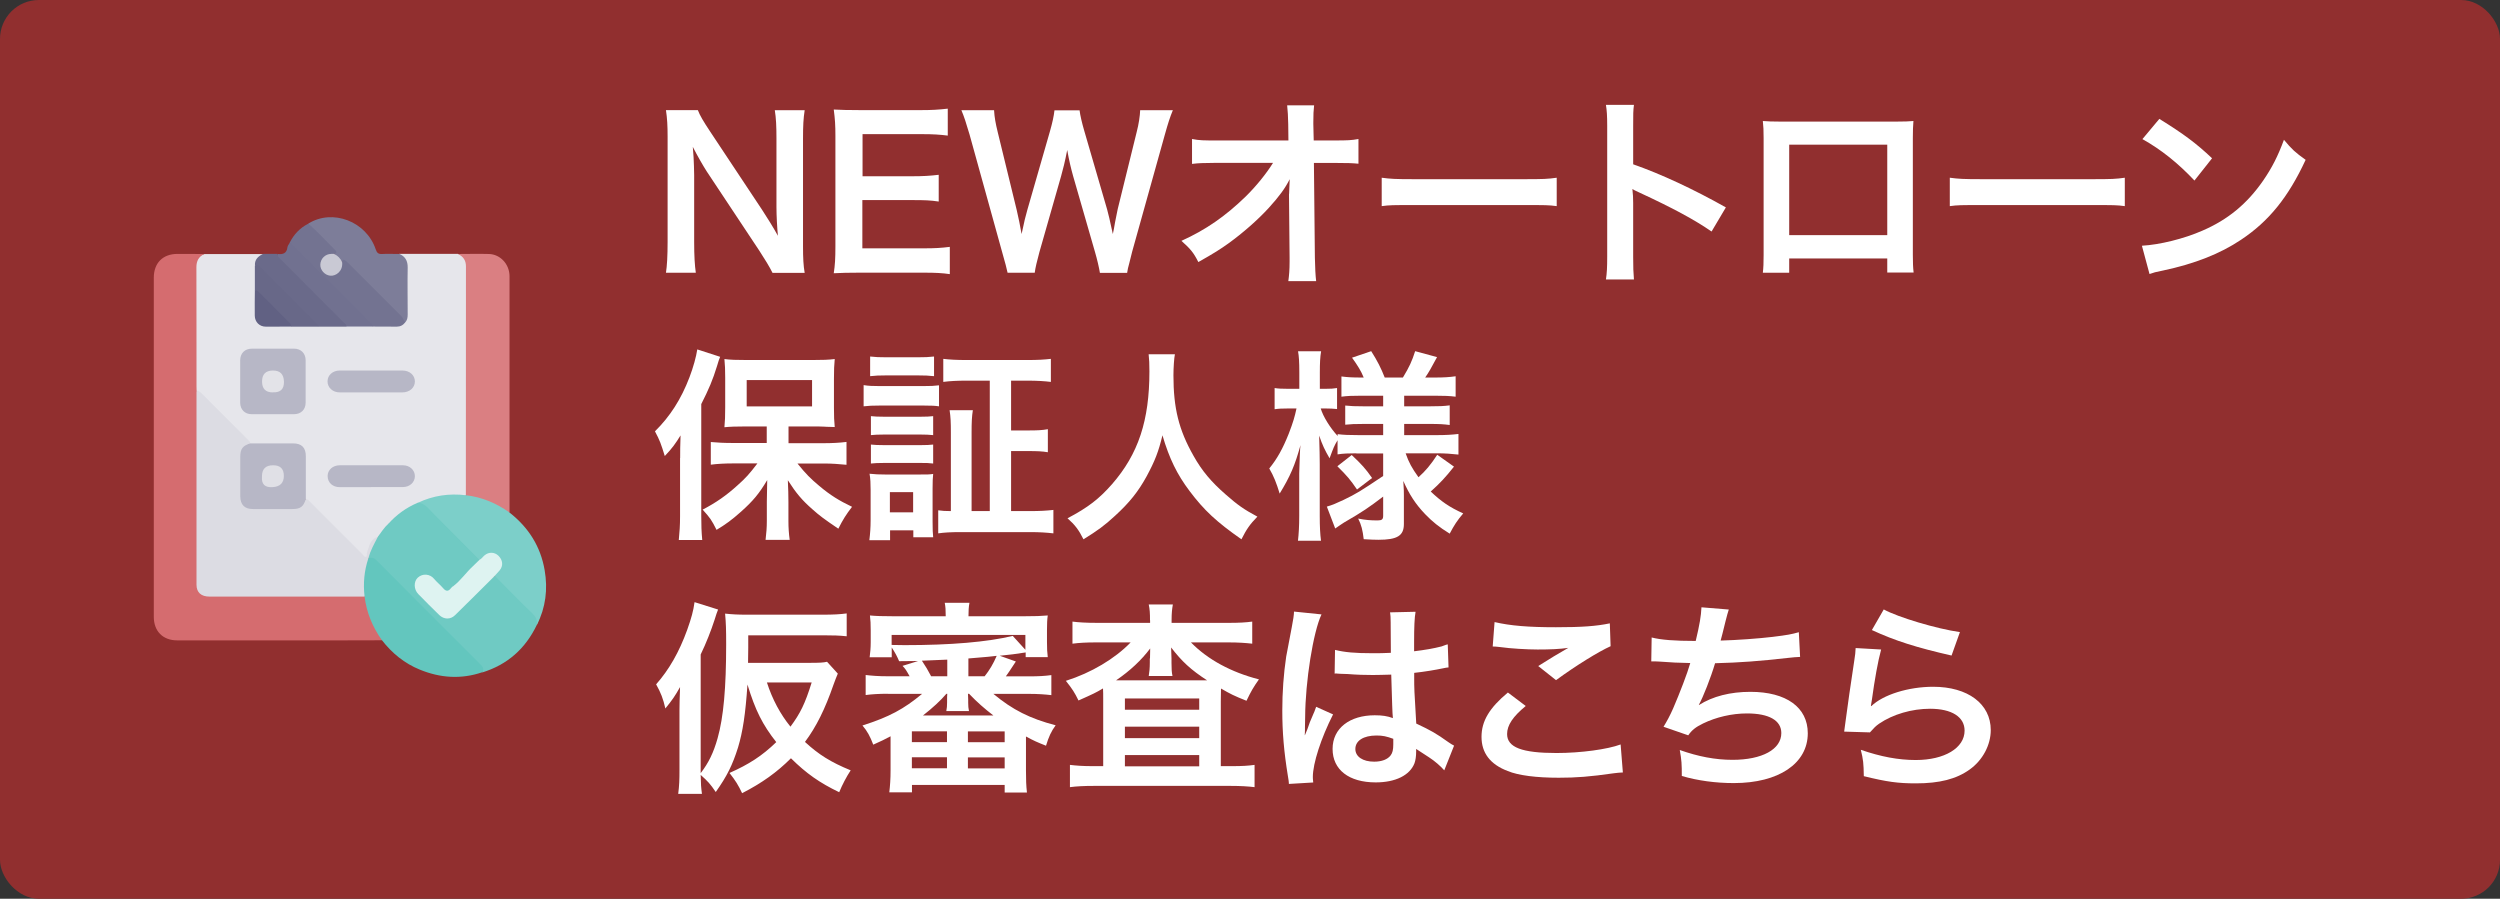 <?xml version="1.0" encoding="UTF-8"?><svg id="_イヤー_2" xmlns="http://www.w3.org/2000/svg" viewBox="0 0 257 92.39"><rect x="0" y="0" width="257" height="92.39" fill="#333333" stroke="none"/><defs><style>.cls-1{fill:#6a6a8a;}.cls-2{fill:#e6e6eb;}.cls-3{fill:#e3e3e8;}.cls-4{fill:#fff;}.cls-5{fill:#7d7d99;}.cls-6{fill:#7ccfc9;}.cls-7{fill:#686888;}.cls-8{fill:#63c6be;}.cls-9{fill:#b7b7c6;}.cls-10{fill:#912f2f;}.cls-11{fill:#737391;}.cls-12{fill:#c9c9d4;}.cls-13{fill:#dcdce3;}.cls-14{fill:#da7f82;}.cls-15{fill:#e0e0e6;}.cls-16{fill:#d56c6f;}.cls-17{fill:#def3f1;}.cls-18{fill:#6fcac3;}.cls-19{fill:#717190;}.cls-20{fill:#616183;}</style></defs><g id="_イヤー_2-2"><rect class="cls-10" width="257" height="92.39" rx="4" ry="4"/><g><path class="cls-2" d="M41.05,26.1h6.03c.6,.16,.87,.46,.94,1.07,.03,.23,.02,.47,.02,.7,0,7.38,0,14.76,0,22.15,0,.28,.03,.56-.07,.83-.14,.23-.36,.14-.55,.12-1.51-.09-2.97,.17-4.36,.77-1.18,.49-2.17,1.23-3.06,2.14-.44,.44-.73,1-1.19,1.42-.69,.29-.8,.94-.99,1.55-.05,.17,.03,.42-.2,.48-.23,.06-.36-.15-.5-.29-1.74-1.74-3.48-3.48-5.21-5.22-.2-.21-.49-.35-.6-.64-.08-.92-.02-1.84-.04-2.76,0-.44,0-.87,0-1.31,0-1.01-.35-1.36-1.35-1.37-1.14,0-2.27,0-3.41,0-.22,0-.44,.01-.65-.03-.26-.07-.37-.32-.55-.49-1.52-1.52-3.04-3.03-4.54-4.56-.23-.23-.59-.31-.69-.67-.04-.2-.04-.4-.04-.61,0-3.9,0-7.79,0-11.69,0-.17,0-.34,.02-.51,.07-.6,.35-.91,.94-1.06h6.03c0,.13-.1,.17-.19,.23-.39,.27-.58,.63-.53,1.11,0,.79,.02,1.58,0,2.37,.01,.79,0,1.58,0,2.38,.01,.87,.38,1.24,1.26,1.25,.79,.01,1.58,0,2.37,0,.92-.02,1.85-.02,2.77,0,.96-.02,1.93-.02,2.89,0,.89-.02,1.78-.02,2.67,0,.75,0,1.5,0,2.24,0,.39,0,.74-.1,1-.41,.22-.24,.22-.54,.22-.84,0-1.57,0-3.15,0-4.72,0-.45-.12-.83-.5-1.1-.1-.07-.21-.14-.22-.29Z"/><path class="cls-16" d="M21.01,26.11c-.59,.27-.82,.72-.82,1.37,.02,4.07,0,8.13,.01,12.2,0,.16,0,.31,.01,.47,.19,.26,.14,.57,.14,.86,0,6.15,0,12.3,0,18.45,0,.25-.01,.5,.02,.75,.07,.56,.42,.9,.98,.96,.22,.02,.44,.01,.65,.01,4.86,0,9.72,0,14.58,0,.26,0,.53-.02,.79,.05,.2,.06,.24,.23,.27,.4,.23,1.4,.74,2.68,1.53,3.85,.07,.1,.15,.2,.09,.34-1.34,0-2.68,.01-4.02,.01-5.67,0-11.34,0-17.02,0-1.48,0-2.41-.94-2.41-2.43,0-11.62,0-23.23,0-34.85,0-1.52,.93-2.45,2.44-2.45,.92,0,1.84,0,2.76,.01Z"/><path class="cls-14" d="M47.89,50.9c0-7.84,0-15.67,.01-23.51,0-.63-.28-1.02-.82-1.28,1.06,0,2.12-.03,3.18,0,1.18,.03,2.12,1.06,2.12,2.29,0,3.6,0,7.21,0,10.81,0,4.49,0,8.99,0,13.48-.21,.07-.36-.08-.5-.18-1.06-.73-2.22-1.17-3.48-1.4-.18-.03-.38-.02-.5-.2Z"/><path class="cls-18" d="M38.8,55.24c.36-.48,.68-1,1.13-1.41,.35-.15,.52,.13,.7,.32,1.25,1.24,2.49,2.49,3.74,3.74,.64,.64,1.28,1.28,1.92,1.92,.14,.14,.32,.26,.32,.5-.06,.15-.18,.25-.29,.36-.23,.23-.47,.22-.7,0-.36-.34-.71-.71-1.06-1.06-.5-.49-1.08-.54-1.5-.14-.41,.39-.4,1.07,.06,1.56,.68,.71,1.37,1.41,2.08,2.09,.52,.49,1.05,.47,1.57-.03,1.19-1.17,2.35-2.37,3.58-3.49,.14-.12,.25-.28,.43-.36,.28-.05,.42,.17,.58,.33,1.17,1.16,2.32,2.34,3.5,3.49,.36,.35,.52,.71,.32,1.19-1.17,2.44-3.02,4.08-5.61,4.88,.05-.44-.23-.69-.51-.97-3.32-3.32-6.63-6.64-9.95-9.96-.36-.36-.68-.82-1.28-.81,.08-.82,.41-1.53,.96-2.14Z"/><path class="cls-6" d="M55.18,64.23c.08-.49-.11-.84-.46-1.18-1.18-1.13-2.32-2.3-3.47-3.46-.13-.13-.23-.31-.44-.32-.06-.33,.24-.44,.4-.62,.35-.42,.4-.81,.11-1.23-.36-.53-.95-.61-1.44-.2-.18,.15-.3,.37-.55,.4-.21-.06-.33-.23-.47-.37-1.61-1.61-3.22-3.22-4.82-4.83-.28-.28-.53-.57-.97-.57-.08,0-.14-.06-.12-.16,1.57-.75,3.23-.99,4.95-.78,1.65,.19,3.14,.82,4.48,1.78,1.94,1.52,3.19,3.47,3.61,5.92,.34,1.96,.11,3.84-.79,5.62Z"/><path class="cls-8" d="M37.87,57.39c.37-.15,.62-.01,.89,.26,3.53,3.56,7.08,7.11,10.63,10.65,.26,.26,.4,.48,.18,.81-2.17,.74-4.31,.59-6.41-.27-1.58-.64-2.86-1.69-3.9-3.03-.96-1.35-1.58-2.83-1.78-4.49-.15-.15-.19-.35-.2-.55-.05-1,.05-1.98,.31-2.95,.04-.17,.05-.38,.28-.44Z"/><path class="cls-5" d="M41.05,26.1c.61,.26,.87,.72,.86,1.4-.03,1.61,0,3.21,0,4.82,0,.3-.03,.59-.26,.82-.03,.02-.07,.03-.08,.01-.91-1.26-2.12-2.23-3.18-3.34-.87-.91-1.78-1.79-2.67-2.68-.16-.16-.31-.33-.56-.16-.3-.27-.57-.57-.85-.85,.21-.25,0-.39-.14-.55-.71-.72-1.43-1.43-2.14-2.15-.13-.13-.29-.24-.34-.43,2.49-1.56,5.97-.24,6.94,2.66,.12,.36,.28,.48,.65,.46,.59-.03,1.18,0,1.77,0Z"/><path class="cls-11" d="M35.17,26.94c.02-.2,.1-.3,.3-.18,.12,.07,.22,.18,.32,.27,1.82,1.82,3.63,3.64,5.45,5.45,.2,.2,.25,.45,.41,.65-.21,.31-.51,.45-.87,.45-.81,0-1.62,0-2.42-.01-.2-.15-.37-.34-.54-.51-2.62-2.62-5.24-5.26-7.87-7.88-.07-.07-.13-.13-.18-.21,.43-.87,1.06-1.54,1.93-1.98,.96,.84,1.82,1.79,2.73,2.69,.15,.14,.28,.36-.09,.41-.12,.13-.28,.1-.43,.13-.49,.1-.85,.56-.83,1.03,.02,.46,.43,.89,.88,.94,.45,.05,.9-.27,1.06-.74,.06-.17,.02-.38,.17-.52Z"/><path class="cls-19" d="M29.76,24.97c.2,0,.29,.17,.41,.28,2.63,2.64,5.27,5.27,7.9,7.91,.12,.12,.28,.21,.29,.41h-2.71c-.2-.15-.37-.34-.54-.51-2.1-2.1-4.19-4.2-6.28-6.3-.17-.17-.47-.31-.28-.65,.54,.06,.93-.06,1-.7,.02-.15,.15-.3,.23-.44Z"/><path class="cls-1" d="M28.53,26.11c-.03,.26,.17,.39,.32,.54,2.16,2.16,4.31,4.32,6.47,6.49,.13,.13,.31,.23,.32,.44h-2.9c-.64-.57-1.22-1.2-1.82-1.8-1.35-1.35-2.7-2.7-4.05-4.06-.19-.19-.39-.36-.66-.41-.05-.63,.33-.97,.84-1.21h1.48Z"/><path class="cls-13" d="M37.87,57.39c-.43,1.28-.55,2.6-.39,3.94-5.32,0-10.63,0-15.95,0-.85,0-1.33-.43-1.33-1.22,0-6.59,0-13.18,0-19.77,0-.06,.01-.12,.02-.19,.23,.03,.39,.17,.55,.33,1.57,1.58,3.14,3.15,4.71,4.72,.11,.11,.24,.2,.25,.38-.05,.04,.03,.01-.02,.04-.83,.42-.91,1.15-.88,1.98,.04,1.1,0,2.21,.01,3.32,0,.9,.38,1.28,1.28,1.28,1.26,0,2.52-.01,3.78,0,.62,.01,1.1-.16,1.38-.74,.03-.07,.09-.12,.17-.16,.21,.01,.32,.19,.44,.31,1.79,1.79,3.58,3.59,5.38,5.38,.1,.1,.19,.31,.36,.24,.16-.06,.04-.25,.08-.38,.18-.5,.25-1.06,.7-1.44,.12-.1,.24-.2,.41-.18-.36,.7-.76,1.38-.94,2.15Z"/><path class="cls-9" d="M24.69,39.17c0-.7,0-1.4,0-2.11,0-.75,.47-1.22,1.23-1.22,1.43,0,2.86,0,4.3,0,.72,0,1.2,.48,1.2,1.2,0,1.45,0,2.9,0,4.35,0,.72-.48,1.19-1.21,1.19-1.45,0-2.9,0-4.34,0-.7,0-1.17-.48-1.18-1.17-.01-.75,0-1.5,0-2.25Z"/><path class="cls-9" d="M31.44,51.3c-.24,.79-.56,1.03-1.38,1.03-1.35,0-2.71,0-4.06,0-.85,0-1.29-.44-1.3-1.3,0-1.36,0-2.72,0-4.07,0-.82,.25-1.14,1.03-1.38,1.46,0,2.92,0,4.39,0,.89,0,1.32,.43,1.32,1.32,0,1.47,0,2.93,0,4.4Z"/><path class="cls-18" d="M42.93,51.68c.71,.02,1.08,.57,1.52,1.01,1.61,1.62,3.22,3.24,4.84,4.87,0,.12-.07,.21-.15,.28-.76,.71-1.4,1.53-2.15,2.25-.11,.1-.2,.3-.41,.19-2.05-2.06-4.11-4.13-6.16-6.19-.14-.14-.29-.23-.49-.25,.84-.94,1.84-1.66,3-2.15Z"/><path class="cls-9" d="M38.15,50.08c-1.07,0-2.15,0-3.22,0-.74,0-1.25-.47-1.25-1.15,0-.62,.53-1.1,1.25-1.1,2.16,0,4.33,0,6.49,0,.7,0,1.23,.49,1.23,1.12,0,.63-.53,1.12-1.23,1.12-1.09,0-2.18,0-3.27,0Z"/><path class="cls-9" d="M38.15,38.09c1.07,0,2.15,0,3.22,0,.74,0,1.28,.48,1.28,1.12,0,.65-.54,1.12-1.28,1.13-2.15,0-4.29,0-6.44,0-.73,0-1.27-.5-1.26-1.15,.01-.63,.54-1.1,1.25-1.1,1.07,0,2.15,0,3.22,0Z"/><path class="cls-7" d="M26.21,27.31c.19-.14,.33-.07,.49,.08,1.96,1.97,3.93,3.94,5.89,5.91,.08,.08,.15,.16,.15,.28h-2.81c-1.19-1.3-2.43-2.54-3.73-3.73v-2.53Z"/><path class="cls-20" d="M26.21,29.84c.22-.03,.34,.12,.47,.25,1,1,2,2.01,3,3.01,.13,.13,.28,.25,.25,.47-.87,0-1.74,.02-2.61,.01-.65,0-1.12-.48-1.13-1.13-.01-.87,0-1.74,.01-2.62Z"/><path class="cls-17" d="M46.58,60.27c.77-.58,1.31-1.39,2.01-2.04,.24-.22,.47-.45,.7-.68,.22-.1,.34-.31,.52-.46,.44-.37,1.03-.35,1.43,.04,.46,.45,.51,1.04,.12,1.51-.18,.21-.37,.41-.56,.62-1.34,1.33-2.67,2.66-4.02,3.98-.47,.46-1.13,.46-1.63-.02-.73-.71-1.44-1.42-2.15-2.15-.47-.48-.49-1.28-.05-1.69,.51-.47,1.26-.37,1.66,.11,.29,.35,.65,.63,.94,.97,.29,.35,.54,.36,.81,0,.05-.07,.14-.13,.2-.19Z"/><path class="cls-12" d="M35.17,26.94c.11,.91-.62,1.47-1.24,1.4-.57-.07-1.03-.6-1-1.16,.03-.6,.51-1.07,1.12-1.08,.09,0,.19,0,.28,0,.39,.18,.67,.46,.84,.85Z"/><path class="cls-3" d="M28.05,40.34q-1.11,0-1.11-1.12t1.11-1.13,1.14,1.14-1.13,1.1Z"/><path class="cls-15" d="M28.08,47.83q1.1,0,1.1,1.09t-1.17,1.16-1.08-1.06v-.05q0-1.14,1.14-1.14Z"/></g><g><path class="cls-4" d="M79.41,28.04c-.36-.71-.74-1.32-1.34-2.25l-5.42-8.17c-.4-.63-.92-1.53-1.43-2.52q.02,.29,.08,1.07c.02,.4,.06,1.34,.06,1.83v6.89c0,1.41,.06,2.39,.17,3.15h-3.07c.11-.69,.17-1.74,.17-3.17V14.03c0-1.09-.04-1.85-.17-2.71h3.28c.19,.52,.57,1.16,1.28,2.23l5.31,8c.5,.76,1.18,1.85,1.64,2.69-.08-.82-.15-2.08-.15-2.96v-7.05c0-1.24-.04-2.1-.17-2.9h3.07c-.13,.84-.17,1.62-.17,2.9v11.11c0,1.18,.04,1.97,.17,2.71h-3.32Z"/><path class="cls-4" d="M97.64,28.18c-.76-.11-1.43-.15-2.71-.15h-6.55c-1.26,0-1.83,.02-2.67,.06,.13-.84,.17-1.53,.17-2.77V13.97c0-1.09-.04-1.72-.17-2.71,.84,.04,1.39,.06,2.67,.06h6.34c1.05,0,1.74-.04,2.71-.15v2.77c-.8-.1-1.47-.15-2.71-.15h-6.05v4.33h5.1c1.09,0,1.81-.04,2.73-.15v2.75c-.86-.13-1.43-.15-2.73-.15h-5.12v4.96h6.3c1.18,0,1.79-.04,2.69-.15v2.79Z"/><path class="cls-4" d="M113.07,28.04c-.08-.5-.29-1.41-.5-2.12l-2.25-7.81c-.23-.82-.42-1.62-.61-2.69-.23,1.2-.44,2.02-.63,2.69l-2.23,7.81c-.25,.94-.42,1.62-.48,2.12h-2.79q-.1-.52-.57-2.16l-3.34-12.05c-.36-1.22-.57-1.87-.84-2.5h3.36c.04,.71,.15,1.34,.38,2.27l1.95,8c.15,.65,.38,1.72,.5,2.46,.27-1.3,.42-1.89,.59-2.48l2.33-8.1c.25-.88,.4-1.57,.46-2.14h2.58c.06,.5,.25,1.32,.48,2.1l2.35,8.08c.15,.55,.25,.97,.59,2.54q.11-.48,.23-1.22c.06-.34,.23-1.16,.27-1.34l1.95-7.92c.21-.8,.34-1.66,.36-2.25h3.36c-.29,.71-.48,1.28-.82,2.5l-3.36,12.03c-.15,.59-.25,.97-.29,1.16q-.17,.59-.23,1.03h-2.81Z"/><path class="cls-4" d="M132.52,19.93c0-.11,.04-1.18,.06-1.51-.44,.9-1.09,1.79-2.14,2.94-1.15,1.26-2.69,2.6-4.14,3.65-.82,.59-1.51,1.03-3.11,1.93-.5-.99-.82-1.36-1.74-2.18,2.5-1.13,4.51-2.52,6.61-4.56,1.07-1.05,2.12-2.35,2.81-3.46h-5.75c-1.58,.02-1.83,.02-2.58,.11v-2.56c.8,.15,1.16,.15,2.65,.15h7.26l-.02-1.68q-.02-1.13-.11-1.93h2.77c-.06,.55-.08,.92-.08,1.78v.13l.04,1.7h2.12c1.41,0,1.74-.02,2.48-.15v2.54c-.63-.06-1.11-.08-2.42-.08h-2.16l.1,9.74c.02,1.03,.06,1.83,.13,2.41h-2.86c.08-.59,.13-1.15,.13-2.02v-.38l-.06-6.28v-.29Z"/><path class="cls-4" d="M142.04,18.27c.92,.12,1.32,.15,3.4,.15h11.19c2.08,0,2.48-.02,3.4-.15v2.92c-.84-.11-1.07-.11-3.42-.11h-11.15c-2.35,0-2.58,0-3.42,.11v-2.92Z"/><path class="cls-4" d="M165.09,28.73c.1-.67,.13-1.24,.13-2.35V12.92c0-1.03-.04-1.58-.13-2.14h2.88c-.08,.63-.08,.9-.08,2.21v3.9c2.88,1.01,6.17,2.54,9.53,4.43l-1.47,2.48c-1.74-1.2-3.93-2.39-7.43-4.01-.48-.23-.55-.25-.71-.36,.06,.59,.08,.84,.08,1.43v5.54c0,1.09,.02,1.64,.08,2.33h-2.88Z"/><path class="cls-4" d="M183.93,26.57v1.47h-2.71c.06-.5,.08-1.01,.08-1.81V14.2c0-.8-.02-1.2-.08-1.76,.5,.04,.95,.06,1.79,.06h11.93c.9,0,1.28-.02,1.76-.06-.04,.55-.06,.97-.06,1.74v12.01c0,.78,.02,1.34,.08,1.83h-2.71v-1.45h-10.08Zm10.08-11.7h-10.08v9.3h10.08V14.87Z"/><path class="cls-4" d="M200.44,18.27c.92,.12,1.32,.15,3.4,.15h11.19c2.08,0,2.48-.02,3.4-.15v2.92c-.84-.11-1.07-.11-3.42-.11h-11.15c-2.35,0-2.58,0-3.42,.11v-2.92Z"/><path class="cls-4" d="M220.2,25.26c1.81-.1,4.3-.71,6.21-1.55,2.62-1.13,4.58-2.75,6.24-5.14,.92-1.34,1.51-2.5,2.14-4.2,.82,.99,1.16,1.3,2.23,2.06-1.78,3.84-3.78,6.32-6.66,8.23-2.14,1.43-4.75,2.46-8,3.15-.84,.17-.9,.19-1.39,.36l-.78-2.9Zm1.78-13.04c2.5,1.55,3.8,2.52,5.42,4.05l-1.81,2.29c-1.68-1.78-3.4-3.17-5.35-4.26l1.74-2.08Z"/><path class="cls-4" d="M69.92,47.07c0-.69,0-1.18,.04-2.31-.53,.86-.86,1.32-1.62,2.12-.4-1.28-.5-1.58-1.01-2.54,1.55-1.53,2.69-3.3,3.55-5.56,.4-1.05,.69-2.12,.8-2.86l2.35,.76q-.13,.29-.32,.95c-.44,1.43-.84,2.37-1.62,3.91v11.53c0,.9,.02,1.6,.1,2.44h-2.41c.08-.84,.13-1.47,.13-2.46v-5.96Zm8.92-3.23h-2.23c-.92,0-1.57,.02-2.14,.08,.06-.63,.08-1.15,.08-2.04v-3.06c0-.8-.02-1.3-.08-1.91,.61,.08,1.2,.1,2.33,.1h6.7c1.01,0,1.7-.02,2.31-.1-.06,.65-.08,1.07-.08,2.04v2.98c0,.88,.02,1.38,.08,1.97q-.23-.02-.61-.02c-.08,0-.25,0-.46-.02-.4-.02-.74-.02-1.01-.02h-2.67v1.72h3.67c.78,0,1.6-.04,2.29-.13v2.35c-.78-.08-1.57-.13-2.23-.13h-2.81c.88,1.09,1.34,1.55,2.25,2.31,1.13,.95,2.04,1.51,3.36,2.14-.61,.8-.92,1.28-1.41,2.25-1.49-1.01-1.93-1.34-2.67-2-1.07-.94-1.66-1.64-2.52-2.98,.04,.69,.06,1.68,.06,2.25v1.95c0,.67,.04,1.28,.13,1.93h-2.48c.08-.67,.13-1.26,.13-1.95v-1.97c0-.17,.02-.92,.04-2.23-.84,1.41-1.45,2.14-2.69,3.25-.94,.84-1.57,1.3-2.52,1.87-.52-1.03-.65-1.22-1.43-2.08,1.37-.71,2.46-1.47,3.61-2.52,.82-.73,1.2-1.15,2.02-2.23h-2.5c-.82,0-1.62,.04-2.29,.13v-2.33c.67,.06,1.34,.1,2.29,.1h3.46v-1.72Zm-2.08-2.06h6.72v-2.71h-6.72v2.71Z"/><path class="cls-4" d="M88.78,39.59c.5,.08,.9,.1,1.68,.1h4.39c.86,0,1.2-.02,1.68-.08v2.16c-.44-.06-.71-.08-1.6-.08h-4.47c-.74,0-1.18,.02-1.68,.08v-2.18Zm.59,15.94c.08-.63,.13-1.32,.13-2.06v-3.11c0-.67-.02-1.13-.11-1.66,.53,.06,1.01,.08,1.62,.08h3.51c.82,0,1.05,0,1.41-.06-.04,.42-.06,.76-.06,1.51v3.36c0,.86,.02,1.26,.06,1.64h-2.04v-.71h-2.39v1.01h-2.12Zm.08-18.88c.55,.06,.9,.08,1.74,.08h3.07c.86,0,1.22-.02,1.76-.08v2.02c-.52-.06-.97-.08-1.76-.08h-3.07c-.78,0-1.24,.02-1.74,.08v-2.02Zm.08,6.13c.42,.04,.69,.06,1.39,.06h3.67c.69,0,.97-.02,1.34-.06v1.95c-.46-.04-.71-.06-1.34-.06h-3.67c-.67,0-.97,.02-1.39,.06v-1.95Zm0,2.92c.42,.04,.69,.06,1.39,.06h3.67c.69,0,.97-.02,1.34-.06v1.95c-.48-.06-.69-.06-1.39-.06h-3.65c-.63,0-.97,.02-1.36,.06v-1.95Zm1.95,6.97h2.39v-2.08h-2.39v2.08Zm10.27-13.54h-2.37c-.99,0-1.74,.04-2.41,.13v-2.37c.65,.08,1.39,.12,2.41,.12h6.24c1.03,0,1.76-.04,2.41-.12v2.37c-.65-.08-1.41-.13-2.39-.13h-1.7v5.12h1.72c.99,0,1.45-.02,2.06-.13v2.37c-.59-.1-1.11-.12-2.06-.12h-1.72v6.17h2.02c.88,0,1.64-.04,2.33-.12v2.41c-.69-.08-1.41-.13-2.37-.13h-7.12c-1.07,0-1.74,.04-2.35,.13v-2.37c.4,.06,.74,.08,1.3,.08v-8.06c0-1.03-.02-1.6-.13-2.31h2.39c-.1,.63-.13,1.2-.13,2.31v8.06h1.87v-13.42Z"/><path class="cls-4" d="M120.78,36.42c-.08,.36-.15,1.41-.15,2.16,0,3.38,.55,5.61,2.06,8.27,.88,1.57,1.83,2.69,3.32,3.99,1.24,1.09,1.87,1.53,3.25,2.27-.8,.82-1.13,1.32-1.64,2.33-2.56-1.79-3.84-2.98-5.33-4.96-1.28-1.7-2.08-3.32-2.79-5.73-.4,1.68-.78,2.65-1.64,4.24-.84,1.53-1.74,2.67-3.23,4.03-1.09,1.01-1.78,1.51-3.25,2.42-.48-.97-.88-1.49-1.64-2.16,2.14-1.13,3.25-2,4.58-3.51,2.71-3.11,3.84-6.55,3.84-11.59,0-.82-.02-1.2-.08-1.76h2.71Z"/><path class="cls-4" d="M139.43,46.6c-.8,0-1.34,.02-1.93,.11v-1.45c-.36,.61-.38,.67-.82,1.85-.48-.82-.73-1.34-1.07-2.33,.04,1.28,.06,2.31,.06,2.92v5.33c0,1.09,.04,1.91,.13,2.56h-2.37c.08-.67,.13-1.51,.13-2.56v-4.35c.04-1.57,.08-2.56,.13-2.92-.57,2.08-1.05,3.19-2.14,4.98-.34-1.11-.61-1.79-1.07-2.58,.82-1.01,1.39-2.04,2-3.57,.46-1.2,.61-1.72,.8-2.6h-.84c-.63,0-1.03,.02-1.41,.08v-2.18c.36,.06,.74,.08,1.41,.08h1.13v-1.68c0-1.09-.04-1.66-.13-2.18h2.37c-.1,.59-.13,1.18-.13,2.18v1.68h.57c.57,0,.82-.02,1.2-.08v2.16c-.4-.04-.73-.06-1.22-.06h-.46c.25,.84,.97,1.99,1.74,2.83v-.19c.59,.08,1.2,.1,2.14,.1h2.54v-1.15h-1.93c-1.09,0-1.34,.02-1.97,.08v-1.97c.61,.06,.95,.08,1.93,.08h1.97v-1.09h-2.29c-.97,0-1.39,.02-2,.1v-2.08c.61,.08,1.13,.11,2,.11h.29c-.27-.67-.61-1.22-1.2-2.04l1.97-.67c.63,.99,1.01,1.74,1.39,2.71h1.87c.67-1.11,.92-1.66,1.26-2.71l2.25,.61c-.55,1.03-.88,1.62-1.22,2.1h1.03c.86,0,1.49-.04,2.1-.13v2.1c-.63-.08-1.16-.1-2.08-.1h-3.21v1.09h2.58c1.05,0,1.49-.02,2.1-.1v2.02c-.61-.08-1.01-.11-2.1-.11h-2.58v1.15h3.4c.86,0,1.55-.04,2.18-.12v2.12c-.69-.08-1.43-.13-2.18-.13h-3.25c.34,.97,.63,1.49,1.32,2.46,.71-.63,1.26-1.28,1.93-2.31l1.72,1.22c-.88,1.11-1.43,1.7-2.39,2.56,1.09,1.03,1.91,1.6,3.34,2.25-.61,.71-.94,1.22-1.39,2.08-1.09-.67-1.81-1.26-2.52-2-.99-1.03-1.64-2.04-2.25-3.42,.06,.95,.06,1.11,.06,1.51v2.92c0,1.2-.67,1.62-2.62,1.62-.32,0-.9-.02-1.51-.06-.11-.92-.23-1.45-.57-2.12,.76,.15,1.28,.19,2,.19,.44,0,.57-.11,.57-.48v-1.97c-1.49,1.13-2.06,1.53-4.03,2.67-.17,.1-.59,.4-.9,.61l-.86-2.25c.59-.17,.97-.34,1.72-.69,1.34-.65,1.68-.86,4.07-2.46v-2.31h-2.75Zm-.48,.17c1.03,.97,1.43,1.41,2.1,2.37l-1.55,1.18c-.69-1.01-1.01-1.39-2.02-2.39l1.47-1.15Z"/><path class="cls-4" d="M86.13,69.24c-.19,.48-.25,.59-.44,1.13-.88,2.54-1.78,4.35-2.94,5.9,1.41,1.3,2.65,2.08,4.7,2.92-.44,.67-.86,1.47-1.18,2.25-2.02-.97-3.38-1.93-4.96-3.49-1.45,1.45-2.98,2.54-5.02,3.59-.4-.84-.67-1.28-1.3-2.08,1.99-.88,3.36-1.76,4.81-3.17-1.41-1.79-2.16-3.28-2.96-5.92-.21,3.09-.48,4.83-.97,6.47-.57,1.81-1.13,2.94-2.29,4.58-.57-.84-.8-1.09-1.55-1.76,.02,1.01,.04,1.26,.13,1.95h-2.44c.11-.86,.13-1.45,.13-2.46v-6.19c0-.46,.02-1.24,.06-2.33-.53,.94-.78,1.3-1.51,2.2-.23-1.01-.46-1.6-.95-2.48,1.32-1.49,2.37-3.32,3.19-5.59,.44-1.24,.63-1.93,.76-2.86l2.42,.76c-.13,.29-.19,.53-.36,1.05-.36,1.11-.88,2.44-1.43,3.57v12.2c.82-1.07,1.32-2.1,1.74-3.59,.61-2.16,.88-5.19,.88-9.68,0-1.51-.02-2.12-.11-3.13,.76,.08,1.32,.11,2.29,.11h7.73c1.09,0,1.83-.04,2.48-.13v2.35c-.71-.08-1.41-.1-2.39-.1h-7.73v1.26l-.02,1.57h6.42c.86,0,1.34-.02,1.7-.11l1.09,1.2Zm-7.29,.92c.55,1.72,1.39,3.28,2.42,4.54,1.01-1.37,1.49-2.33,2.18-4.54h-4.6Z"/><path class="cls-4" d="M91.28,71.32c-.9,0-1.62,.04-2.29,.13v-2.06c.67,.08,1.34,.13,2.29,.13h2.23c-.38-.67-.42-.74-.73-1.07l1.6-.5q-1.07,.02-1.95,.02c-.19-.46-.4-.86-.76-1.41v1.01h-2.27c.06-.48,.11-.92,.11-1.57v-1.18c0-.67-.02-1.07-.08-1.55,.63,.06,1.28,.08,2.31,.08h5.48c0-.65-.02-.96-.1-1.38h2.54c-.08,.44-.1,.8-.1,1.38h5.82c1.01,0,1.68-.02,2.33-.08-.06,.42-.08,.82-.08,1.55v1.18c0,.65,.02,1.09,.08,1.55h-2.27v-.48c-1.07,.17-1.58,.23-2.67,.34l1.66,.59c-.71,1.09-.76,1.15-1.03,1.53h2.37c.99,0,1.66-.04,2.31-.13v2.06c-.69-.08-1.39-.13-2.31-.13h-3.65c1.97,1.64,3.76,2.54,6.4,3.23-.46,.63-.71,1.18-.99,2.1-.9-.36-1.24-.5-2.06-.95v3.51c0,.92,.02,1.55,.1,2.25h-2.29v-.78h-9.53v.76h-2.33c.08-.65,.13-1.41,.13-2.25v-3.51c-.63,.34-.94,.48-1.78,.86-.32-.84-.61-1.39-1.11-1.97,2.75-.88,4.24-1.68,6.13-3.25h-3.49Zm.38-5.02c.8,.02,.92,.02,1.34,.02,4.75,0,8.5-.32,11.11-.95l1.3,1.43v-1.53h-13.75v1.03Zm2.08,9.99h3.61v-1.11h-3.61v1.11Zm0,2.69h3.61v-1.13h-3.61v1.13Zm3.63-11.17c-.9,.04-1.78,.08-2.6,.11,.42,.63,.59,.92,.95,1.6h1.66v-1.7Zm-.08,3.51c-.61,.71-1.43,1.47-2.41,2.23h7.24c-.9-.69-1.68-1.37-2.5-2.23h-.11c0,.15,.02,.46,.02,.63v.29c0,.32,.02,.59,.08,.86h-2.33c.06-.29,.08-.55,.08-.88v-.29c0-.13,0-.42,.02-.61h-.11Zm2.21,4.98h3.78v-1.11h-3.78v1.11Zm0,2.69h3.78v-1.13h-3.78v1.13Zm.04-9.47h1.68c.5-.63,.88-1.26,1.24-2.1-.4,.04-.73,.08-.92,.1q-1.11,.1-1.99,.17v1.83Z"/><path class="cls-4" d="M118.22,63.76c0-.71-.02-1.11-.13-1.62h2.48c-.08,.46-.13,.86-.13,1.62v.27h5.92c.97,0,1.74-.04,2.37-.13v2.27c-.71-.08-1.45-.13-2.37-.13h-3.93c1.72,1.76,4.14,3.07,6.99,3.8-.57,.8-.82,1.24-1.28,2.2-1.3-.52-1.64-.69-2.62-1.26q-.02,.69-.02,1.32v6.66h1.16c1.03,0,1.68-.04,2.31-.13v2.29c-.65-.08-1.43-.13-2.48-.13h-14c-1.05,0-1.83,.04-2.5,.13v-2.29c.65,.08,1.34,.13,2.35,.13h1.07v-6.84c0-.61,0-.73-.02-1.15-.74,.44-.95,.54-2.52,1.24-.4-.82-.63-1.18-1.3-2.02,2.6-.82,5.04-2.27,6.66-3.95h-3.63c-.92,0-1.66,.04-2.35,.13v-2.27c.59,.08,1.43,.13,2.52,.13h5.46v-.27Zm0,3.93s0-.36,.02-1.03c-.9,1.2-2.06,2.29-3.51,3.28h9.36c-1.7-1.11-2.58-1.93-3.7-3.38,.02,.61,.04,.99,.04,1.13v.46c0,.57,.02,.97,.1,1.34h-2.44c.06-.36,.11-.78,.11-1.37v-.44Zm-2.58,5.27h7.64v-1.16h-7.64v1.16Zm0,2.92h7.64v-1.18h-7.64v1.18Zm0,2.9h7.64v-1.16h-7.64v1.16Z"/><path class="cls-4" d="M132.5,80.56c-.02-.21-.02-.34-.11-.82-.4-2.46-.57-4.47-.57-6.68,0-1.89,.13-3.74,.4-5.56q.11-.63,.57-3c.15-.74,.23-1.34,.23-1.55v-.08l2.83,.29c-.86,1.83-1.66,6.89-1.68,10.54q-.02,.76-.02,1.09v.34c0,.17,0,.21-.02,.44h.02q.11-.23,.25-.61c.04-.15,.15-.38,.25-.71q.19-.44,.4-.94c.04-.06,.06-.13,.25-.65l1.74,.78c-1.24,2.44-2.08,5.04-2.08,6.43,0,.15,0,.17,.04,.57l-2.52,.15Zm4.75-13.75c.99,.25,2.08,.34,3.8,.34,.74,0,1.2,0,1.93-.04,0-1.24-.02-2.29-.02-3.15,0-.46-.02-.78-.06-1.01l2.62-.06c-.11,.59-.15,1.6-.15,3.09v.97c1.09-.13,2.02-.29,2.83-.5q.13-.04,.46-.17l.17-.04,.08,2.37c-.21,.02-.23,.02-.61,.1-.71,.15-1.81,.34-2.92,.46v.46c0,1.18,0,1.22,.21,4.75,1.51,.71,2.04,1.01,3.3,1.91,.27,.19,.38,.25,.59,.36l-1.01,2.54c-.36-.42-.99-.97-1.57-1.34-.71-.46-1.2-.78-1.32-.86v.29c0,.46-.06,.88-.17,1.18-.48,1.24-1.95,1.97-3.99,1.97-2.75,0-4.43-1.3-4.43-3.44s1.78-3.46,4.33-3.46c.78,0,1.3,.08,1.87,.29-.06-.53-.08-1.55-.17-4.47-.84,.02-1.34,.04-1.89,.04-.78,0-1.62-.02-2.6-.1-.29,0-.52-.02-.63-.02-.19-.02-.31-.02-.36-.02-.11-.02-.17-.02-.21-.02-.02,0-.06,0-.13,.02l.04-2.41Zm4.26,8.8c-1.34,0-2.18,.53-2.18,1.39,0,.78,.76,1.3,1.93,1.3,.78,0,1.39-.23,1.7-.65,.19-.25,.27-.57,.27-1.13v-.57c-.69-.25-1.09-.34-1.72-.34Z"/><path class="cls-4" d="M156.84,72.58c-1.32,1.09-1.91,1.97-1.91,2.88,0,1.37,1.53,1.95,5.08,1.95,2.5,0,5.25-.38,6.59-.88l.23,2.88c-.36,.02-.48,.02-.92,.08-2.52,.36-3.86,.46-5.67,.46-2.29,0-4.14-.23-5.25-.69-1.81-.69-2.69-1.87-2.69-3.51s.82-2.98,2.71-4.56l1.83,1.38Zm-3.19-8.63c1.62,.38,3.49,.53,6.3,.53,2.67,0,4.16-.11,5.54-.4l.08,2.35c-1.26,.57-3.53,1.97-5.61,3.49l-1.83-1.45c1.09-.69,2.12-1.32,3.09-1.87-.92,.13-1.83,.17-3.15,.17-1.07,0-2.81-.1-3.84-.25-.42-.04-.48-.06-.78-.06l.19-2.5Z"/><path class="cls-4" d="M169.78,65.53c.97,.25,2.37,.36,4.54,.36,.4-1.68,.55-2.56,.59-3.46l2.81,.23q-.13,.38-.34,1.22-.38,1.57-.5,1.97c1.6-.04,3.97-.21,5.35-.38,1.55-.19,1.95-.27,2.69-.48l.13,2.54c-.48,.02-.67,.04-1.22,.1-3.04,.34-4.89,.48-7.52,.55-.44,1.49-1.24,3.51-1.66,4.26v.04c1.41-.9,3.23-1.36,5.29-1.36,3.7,0,5.9,1.6,5.9,4.26,0,3.11-3,5.12-7.6,5.12-1.87,0-3.72-.25-5.35-.73,0-1.2-.02-1.62-.21-2.67,1.89,.67,3.65,1.01,5.42,1.01,3.04,0,5.02-1.07,5.02-2.75,0-1.3-1.26-2.02-3.53-2.02-1.55,0-3.17,.38-4.51,1.03-.78,.38-1.16,.69-1.53,1.22l-2.54-.88c.31-.5,.67-1.15,.99-1.89,.69-1.6,1.47-3.63,1.76-4.66-1.11-.02-2.06-.06-3.17-.15-.29-.02-.5-.02-.67-.02h-.17l.04-2.46Z"/><path class="cls-4" d="M193.38,66.77c-.32,1.16-.67,3.11-.95,5.17q-.04,.29-.1,.61l.04,.04c1.22-1.18,3.82-1.99,6.36-1.99,3.57,0,5.92,1.76,5.92,4.45,0,1.53-.82,3.09-2.16,4.05-1.37,.99-3.11,1.43-5.54,1.43-1.81,0-2.96-.15-5.35-.74-.02-1.3-.06-1.72-.31-2.71,2.06,.71,3.86,1.05,5.65,1.05,2.96,0,5.02-1.24,5.02-3.02,0-1.41-1.32-2.25-3.55-2.25-1.87,0-3.82,.57-5.23,1.53-.38,.27-.5,.4-.95,.9l-2.65-.08c.06-.38,.06-.46,.17-1.26,.17-1.3,.5-3.63,.88-6.11,.08-.5,.11-.76,.13-1.22l2.62,.15Zm.27-4.12c1.45,.8,5.46,2,7.83,2.33l-.86,2.41c-3.59-.82-5.79-1.51-8.19-2.62l1.22-2.12Z"/></g></g></svg>